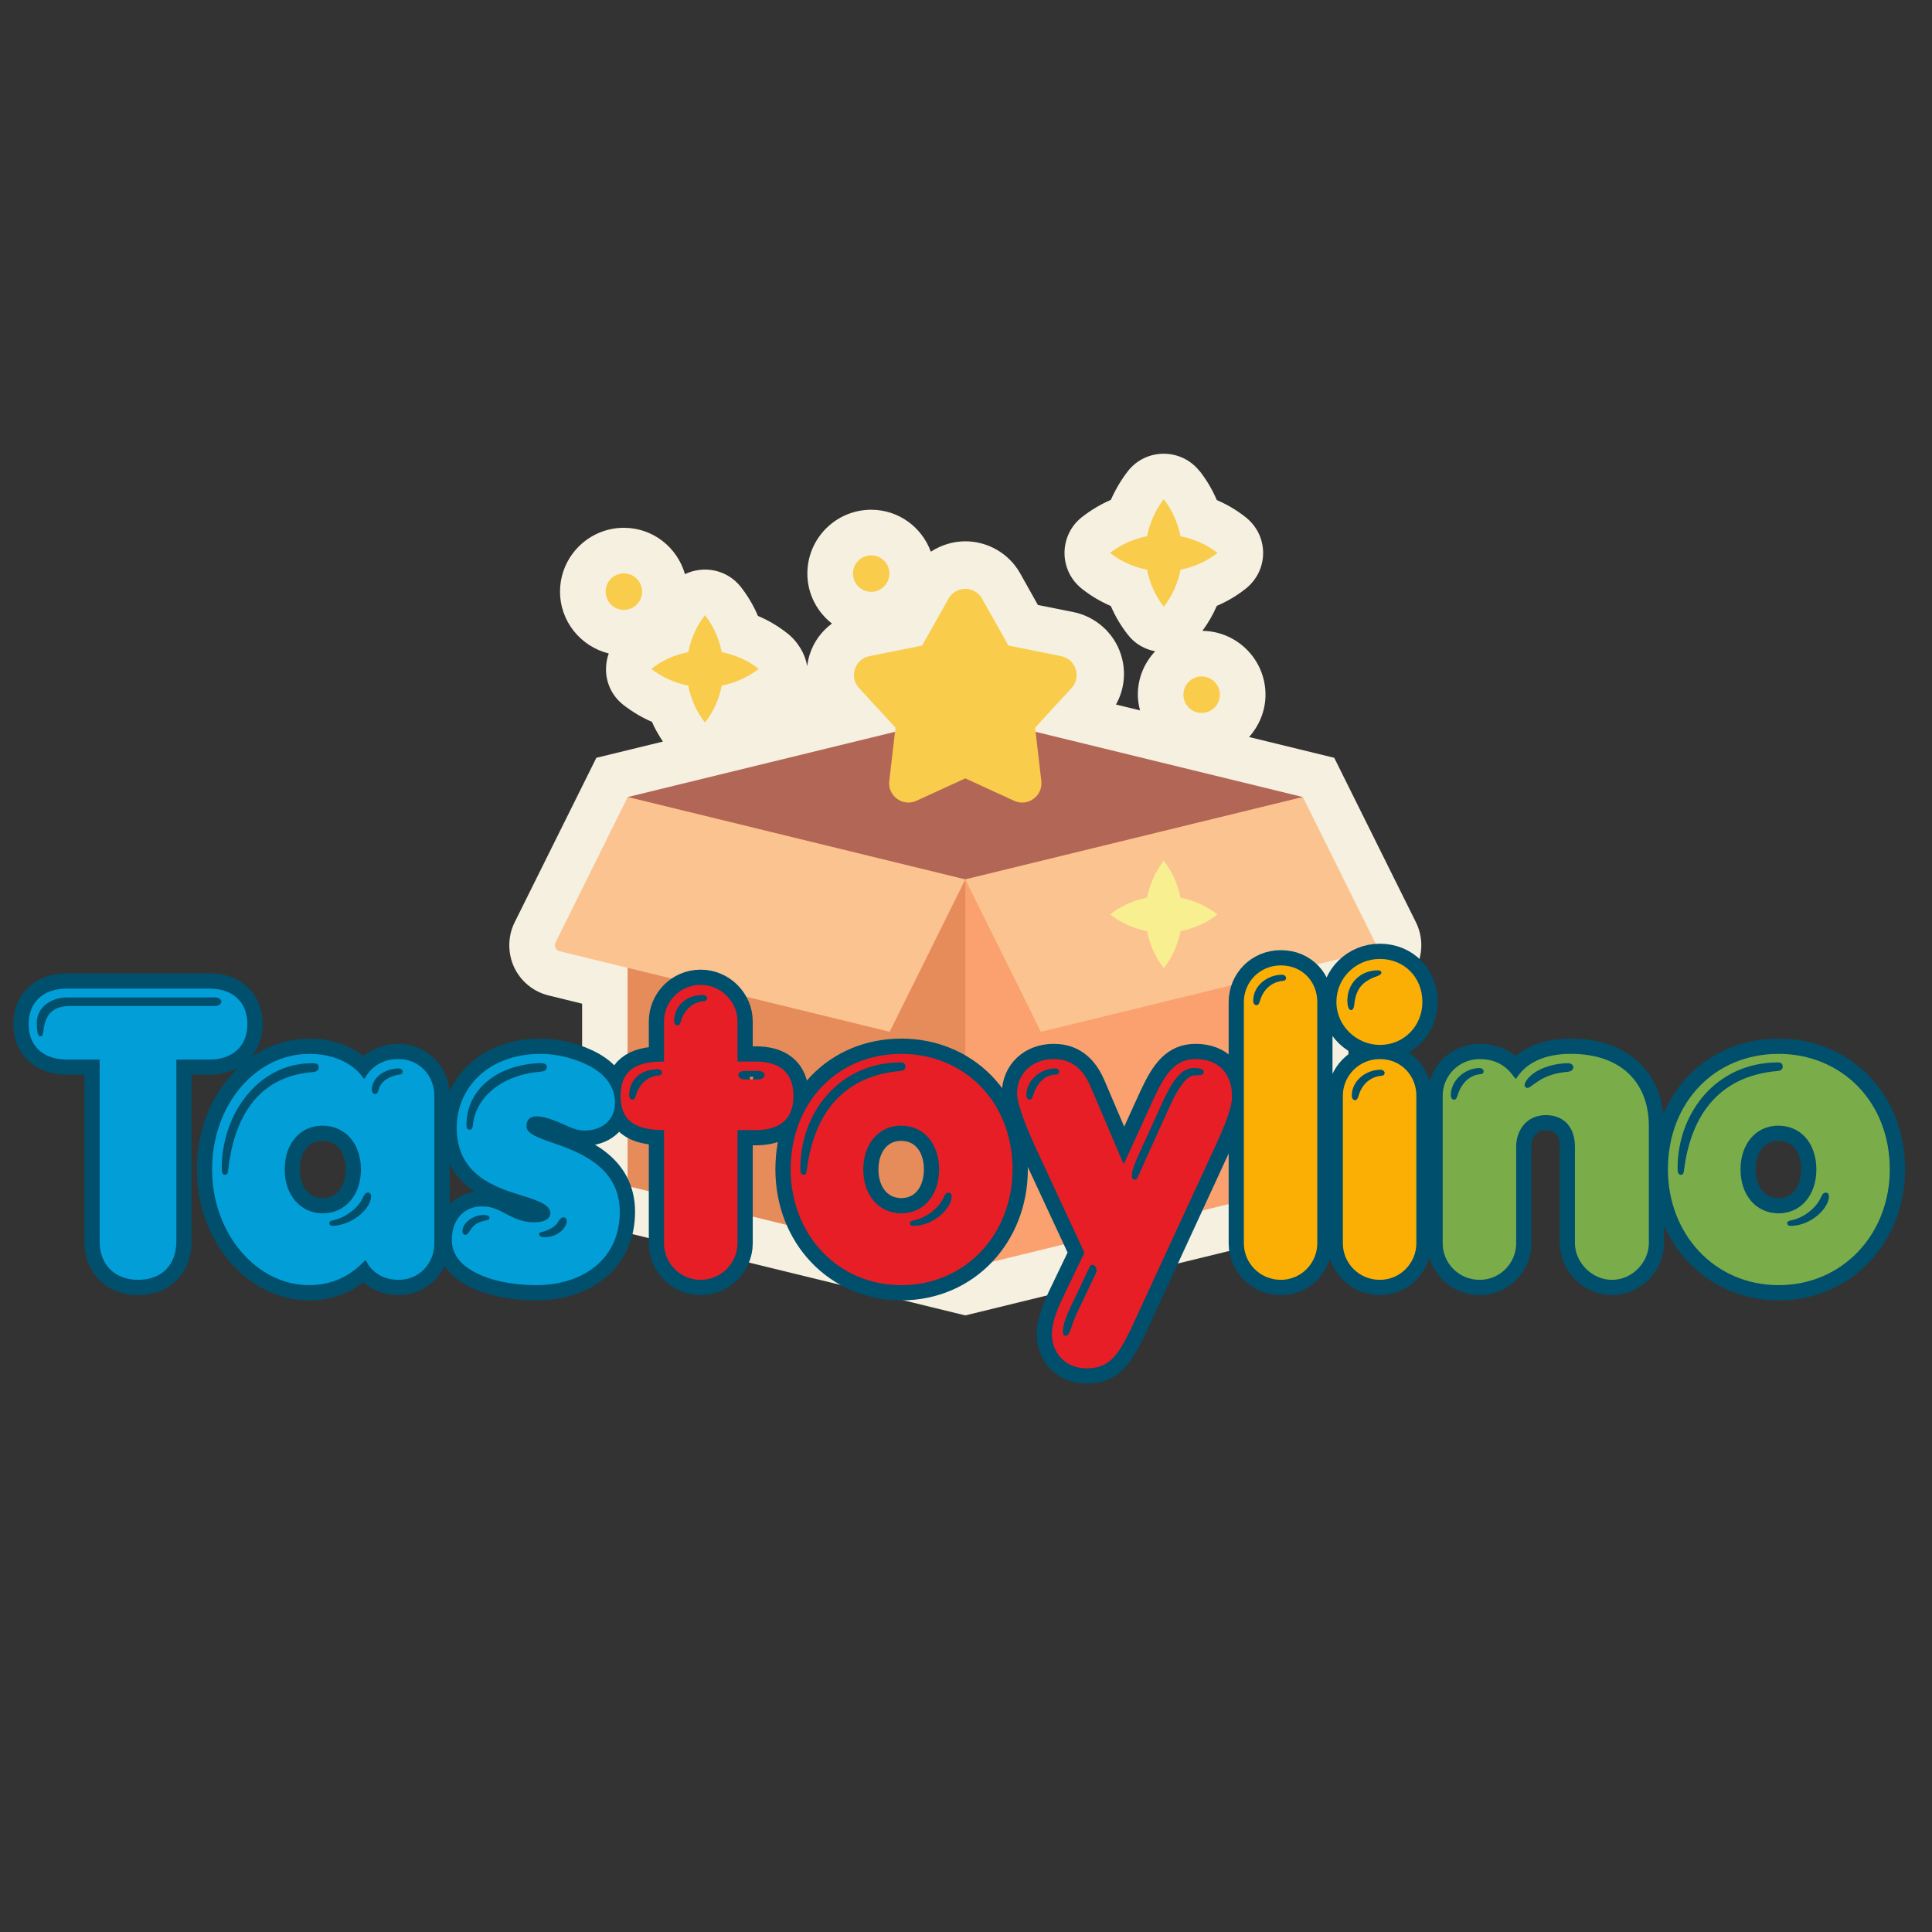<svg version="1.0" preserveAspectRatio="xMidYMid meet" height="500" viewBox="0 0 375 375" zoomAndPan="magnify" width="500" xmlns:xlink="http://www.w3.org/1999/xlink" xmlns="http://www.w3.org/2000/svg"><rect x="0" y="0" width="375" height="375" fill="#333333" stroke="none"/><defs><g></g><clipPath id="6cc22543f4"><path clip-rule="nonzero" d="M 98.484 88.074 L 276 88.074 L 276 255.324 L 98.484 255.324 Z M 98.484 88.074"></path></clipPath></defs><g clip-path="url(#6cc22543f4)"><path fill-rule="nonzero" fill-opacity="1" d="M 274.945 187.734 C 273.633 190.496 271.191 192.512 268.184 193.223 L 261.738 194.816 L 261.738 237.156 L 187.363 255.32 L 112.988 237.156 L 112.988 194.816 L 106.512 193.223 C 103.535 192.512 101.094 190.496 99.785 187.734 C 98.508 184.938 98.547 181.75 99.891 179.023 L 115.75 147.09 L 128.672 143.938 C 127.855 142.699 127.113 141.461 126.547 140.113 C 124.562 139.266 122.688 138.133 120.953 136.785 C 118.723 135.016 117.625 132.469 117.625 129.918 C 117.625 128.855 117.801 127.828 118.156 126.84 C 112.742 125.492 108.703 120.645 108.703 114.836 C 108.703 108.004 114.262 102.445 121.094 102.445 C 126.758 102.445 131.469 106.27 132.953 111.438 C 136.566 109.703 141.133 110.516 143.82 113.953 C 145.168 115.688 146.266 117.562 147.113 119.547 C 149.133 120.395 150.973 121.492 152.707 122.836 C 154.867 124.5 156.281 126.91 156.672 129.316 C 156.777 128.539 156.918 127.758 157.168 127.016 C 157.945 124.574 159.469 122.52 161.484 121.031 C 158.582 118.766 156.707 115.262 156.707 111.332 C 156.707 104.5 162.266 98.941 169.098 98.941 C 174.441 98.941 178.938 102.34 180.672 107.082 C 182.656 105.809 184.957 105.066 187.363 105.066 C 191.754 105.066 195.859 107.438 198.02 111.297 L 201.453 117.422 L 208.355 118.801 C 212.676 119.688 216.215 122.836 217.559 127.016 C 218.621 130.273 218.27 133.812 216.605 136.75 L 221.277 137.883 C 221.027 136.895 220.852 135.902 220.852 134.84 C 220.852 131.582 222.125 128.645 224.215 126.414 C 222.195 126.023 220.32 124.996 218.941 123.227 C 217.594 121.527 216.461 119.617 215.613 117.633 C 213.594 116.75 211.719 115.652 209.984 114.27 C 207.754 112.5 206.621 109.914 206.621 107.332 C 206.621 104.746 207.754 102.125 210.02 100.355 C 211.754 99.012 213.629 97.879 215.613 97.027 C 216.496 95.047 217.594 93.168 218.906 91.469 C 220.676 89.203 223.258 88.07 225.879 88.07 C 228.465 88.07 231.082 89.203 232.852 91.469 L 232.887 91.469 C 234.234 93.203 235.332 95.082 236.18 97.062 C 238.164 97.914 240.039 99.012 241.738 100.355 C 244.004 102.125 245.172 104.711 245.172 107.332 C 245.172 109.949 244.004 112.535 241.738 114.305 C 240.039 115.652 238.164 116.75 236.18 117.598 C 235.438 119.332 234.48 120.961 233.383 122.449 C 240.145 122.52 245.633 128.043 245.633 134.84 C 245.633 137.992 244.395 140.859 242.445 143.055 L 258.977 147.09 L 274.836 179.023 C 276.184 181.75 276.219 184.938 274.945 187.734 Z M 274.945 187.734" fill="#f6f0e0"></path></g><path fill-rule="nonzero" fill-opacity="1" d="M 252.891 154.715 L 252.891 230.199 L 187.363 246.199 L 121.84 230.199 L 121.84 154.715 Z M 252.891 154.715" fill="#fba16f"></path><path fill-rule="nonzero" fill-opacity="1" d="M 121.84 230.199 L 187.363 246.199 L 187.363 154.707 L 121.836 154.707 Z M 121.84 230.199" fill="#e68c5a"></path><path fill-rule="nonzero" fill-opacity="1" d="M 187.363 170.699 L 121.836 154.707 L 187.363 138.715 L 252.891 154.707 Z M 187.363 170.699" fill="#b26656"></path><path fill-rule="nonzero" fill-opacity="1" d="M 172.688 200.27 L 108.609 184.629 C 107.867 184.449 107.484 183.625 107.824 182.941 L 121.836 154.707 L 187.363 170.699 Z M 172.688 200.27" fill="#fbc390"></path><path fill-rule="nonzero" fill-opacity="1" d="M 202.039 200.27 L 266.117 184.629 C 266.859 184.449 267.242 183.625 266.902 182.941 L 252.891 154.707 L 187.363 170.699 Z M 202.039 200.27" fill="#fbc390"></path><path fill-rule="nonzero" fill-opacity="1" d="M 190.621 116.211 L 195.738 125.301 L 205.969 127.359 C 208.828 127.934 209.957 131.414 207.98 133.559 L 200.918 141.238 L 202.121 151.602 C 202.457 154.496 199.496 156.648 196.848 155.434 L 187.363 151.082 L 177.879 155.434 C 175.23 156.648 172.27 154.496 172.605 151.602 L 173.812 141.238 L 166.746 133.559 C 164.77 131.414 165.902 127.934 168.758 127.359 L 178.988 125.301 L 184.105 116.211 C 185.535 113.668 189.191 113.668 190.621 116.211 Z M 190.621 116.211" fill="#f9cc4b"></path><path fill-rule="nonzero" fill-opacity="1" d="M 225.891 167.062 C 224.211 169.219 223.152 171.688 222.648 174.238 C 220.094 174.734 217.625 175.793 215.469 177.488 C 217.621 179.18 220.09 180.238 222.641 180.734 C 223.137 183.289 224.199 185.754 225.891 187.91 C 227.582 185.754 228.645 183.281 229.141 180.727 C 231.688 180.227 234.156 179.168 236.312 177.488 C 234.152 175.805 231.684 174.746 229.133 174.246 C 228.629 171.691 227.57 169.223 225.891 167.062 Z M 225.891 167.062" fill="#f8ef90"></path><path fill-rule="nonzero" fill-opacity="1" d="M 222.641 110.578 C 220.09 110.082 217.621 109.023 215.469 107.328 C 217.625 105.637 220.094 104.574 222.648 104.078 C 223.152 101.527 224.211 99.062 225.891 96.906 C 227.57 99.066 228.629 101.535 229.133 104.086 C 231.684 104.59 234.152 105.648 236.312 107.328 C 234.156 109.008 231.688 110.066 229.141 110.57 C 228.645 113.125 227.582 115.594 225.891 117.754 C 224.199 115.598 223.137 113.129 222.641 110.578 Z M 136.84 119.402 C 135.16 121.559 134.102 124.023 133.602 126.574 C 131.047 127.07 128.578 128.129 126.418 129.824 C 128.574 131.516 131.043 132.578 133.594 133.074 C 134.09 135.625 135.148 138.094 136.84 140.246 C 138.535 138.09 139.594 135.621 140.09 133.066 C 142.641 132.562 145.105 131.504 147.262 129.824 C 145.105 128.145 142.637 127.086 140.082 126.582 C 139.582 124.027 138.523 121.559 136.84 119.402 Z M 136.84 119.402" fill="#f9cc4b"></path><path fill-rule="nonzero" fill-opacity="1" d="M 236.781 134.84 C 236.781 136.785 235.188 138.379 233.242 138.379 C 231.258 138.379 229.703 136.785 229.703 134.84 C 229.703 132.895 231.258 131.301 233.242 131.301 C 235.188 131.301 236.781 132.895 236.781 134.84 Z M 169.098 107.793 C 167.152 107.793 165.559 109.383 165.559 111.332 C 165.559 113.277 167.152 114.871 169.098 114.871 C 171.043 114.871 172.637 113.277 172.637 111.332 C 172.637 109.383 171.043 107.793 169.098 107.793 Z M 121.098 111.293 C 119.113 111.293 117.555 112.887 117.555 114.836 C 117.555 116.785 119.113 118.375 121.098 118.375 C 123.043 118.375 124.637 116.785 124.637 114.836 C 124.637 112.887 123.043 111.293 121.098 111.293 Z M 121.098 111.293" fill="#f9cc4b"></path><path stroke-miterlimit="4" stroke-opacity="1" stroke-width="7.876" stroke="#004f6c" d="M 26.251 112.641 C 32.121 112.641 36.121 108.948 36.121 102.641 L 36.121 55.599 L 44.637 55.599 C 50.605 55.599 54.507 52.24 54.507 46.474 C 54.507 40.599 50.605 37.24 44.637 37.24 L 7.871 37.24 C 1.793 37.24 -2.103 40.599 -2.103 46.474 C -2.103 52.24 1.793 55.599 7.871 55.599 L 16.277 55.599 L 16.277 102.641 C 16.277 108.948 20.382 112.641 26.251 112.641 Z M 0.949 49.625 C 0.309 49.625 0.001 48.469 0.001 46.062 C 0.001 42.167 3.668 39.547 7.871 39.547 L 46.199 39.547 C 47.043 39.547 47.788 40.062 47.788 40.599 C 47.788 41.213 47.043 41.755 46.199 41.755 L 8.819 41.755 C 4.408 41.755 2.204 43.521 1.694 48.37 C 1.564 49.115 1.46 49.625 0.949 49.625 Z M 70.449 114 C 76.553 114 81.272 111.588 84.939 107.588 L 85.168 107.588 L 85.272 107.797 C 86.319 109.896 88.835 112.641 93.652 112.641 C 99.116 112.641 102.908 108.229 102.908 103.182 L 102.908 64.958 C 102.908 59.906 99.116 55.495 93.652 55.495 C 88.835 55.495 86.423 58.031 85.168 60.01 L 84.835 60.547 L 84.632 60.547 C 81.579 56.036 75.913 54.135 70.553 54.135 C 56.71 54.135 45.355 67.266 45.355 84.057 C 45.355 100.568 56.814 114 70.449 114 Z M 48.71 85.437 C 48.095 85.437 47.892 84.901 47.892 83.75 C 47.892 69.672 57.324 56.547 71.298 56.547 C 72.553 56.547 72.965 56.88 72.965 57.599 C 72.965 58.344 72.553 58.75 71.298 58.854 C 56.376 60.135 50.918 71.776 49.559 84.057 C 49.454 85.005 49.35 85.437 48.71 85.437 Z M 87.579 64.547 C 87.038 64.547 86.73 64.005 86.73 63.391 C 86.73 60.24 90.194 57.932 93.652 57.932 C 94.293 57.932 94.704 58.344 94.704 58.75 C 94.704 59.187 94.397 59.495 93.887 59.495 C 90.934 59.906 88.939 61.495 88.527 63.266 C 88.319 64.005 88.09 64.547 87.579 64.547 Z M 74.017 95.411 C 68.246 95.411 64.147 90.698 64.147 84.057 C 64.147 77.234 68.246 72.724 73.913 72.724 C 79.913 72.724 83.887 77.443 83.887 84.057 C 83.887 90.698 79.809 95.411 74.017 95.411 Z M 76.553 98.667 C 76.017 98.667 75.71 98.359 75.71 97.927 C 75.71 97.719 75.913 97.411 76.449 97.312 C 80.116 96.568 83.272 93.823 84.319 91.516 C 84.73 90.568 85.064 90.052 85.678 90.052 C 86.22 90.052 86.527 90.365 86.527 91.005 C 86.527 94.156 81.809 98.463 76.553 98.667 Z M 129.251 114 C 141.121 114 150.892 107.49 150.892 94.979 C 150.892 83.542 140.585 79.542 133.46 77.135 C 129.689 75.875 126.741 74.724 126.741 72.927 C 126.741 71.26 127.585 70.312 129.355 70.312 C 131.355 70.312 134.1 71.365 136.611 72.521 C 138.507 73.365 139.97 73.979 141.762 73.979 C 145.944 73.979 149.637 71.568 149.637 66.75 C 149.637 62.651 147.095 59.599 143.637 57.599 C 139.767 55.391 134.715 54.135 130.408 54.135 C 116.767 54.135 108.668 63.057 108.668 73.26 C 108.668 85.542 118.642 88.698 125.793 90.901 C 129.793 92.156 132.918 93.208 132.918 95.411 C 132.918 96.359 132.1 97.719 128.741 97.719 C 125.585 97.719 123.486 96.667 120.126 94.875 C 118.022 93.823 116.767 93.62 115.074 93.62 C 110.871 93.62 107.413 96.771 107.413 102.333 C 107.413 105.896 109.616 108.641 113.074 110.536 C 117.283 112.844 123.178 114 129.251 114 Z M 112.027 73.776 C 111.408 73.776 111.204 73.26 111.204 72.521 C 111.204 63.802 118.538 57.187 129.689 56.547 C 131.559 56.443 131.996 56.88 131.996 57.495 C 131.996 58.24 131.559 58.651 130.303 58.75 C 120.126 59.599 113.616 65.599 112.871 72.417 C 112.767 73.365 112.668 73.776 112.027 73.776 Z M 110.975 100.974 C 110.46 100.974 110.152 100.667 110.152 100.026 C 110.152 98.13 112.564 95.823 115.819 95.823 C 116.668 95.823 117.178 96.26 117.178 96.568 C 117.178 96.875 116.975 97.078 116.434 97.182 C 114.564 97.62 113.819 97.927 113.074 98.667 C 112.767 98.974 112.564 99.182 112.257 99.719 C 111.819 100.333 111.408 100.974 110.975 100.974 Z M 131.355 101.594 C 130.512 101.594 129.996 101.182 129.996 100.875 C 129.996 100.568 130.204 100.333 130.715 100.234 C 132.611 99.823 134.199 98.771 134.715 97.927 C 135.251 97.078 135.663 96.463 136.303 96.463 C 136.814 96.463 137.126 96.771 137.126 97.411 C 137.126 99.286 134.715 101.594 131.355 101.594 Z M 131.355 101.594" stroke-linejoin="miter" fill="none" transform="matrix(0.75, 0, 0, 0.75, 7.14, 163.945)" stroke-linecap="butt"></path><path stroke-miterlimit="4" stroke-opacity="1" stroke-width="7.876" stroke="#004f6c" d="M 171.788 112.641 C 177.147 112.641 181.35 108.229 181.35 103.182 L 181.35 73.875 L 186.069 73.875 C 191.632 73.875 195.84 71.568 195.84 65.057 C 195.84 58.443 191.632 56.135 186.069 56.135 L 181.35 56.135 L 181.35 45.729 C 181.35 40.703 177.147 36.292 171.788 36.292 C 166.434 36.292 162.329 40.703 162.329 45.729 L 162.329 56.135 L 162.022 56.135 C 154.46 56.135 151.1 58.854 151.1 65.057 C 151.1 71.161 154.46 73.875 162.329 73.875 L 162.329 103.182 C 162.329 108.229 166.434 112.641 171.788 112.641 Z M 165.819 46.781 C 165.277 46.781 164.97 46.266 164.97 45.625 C 164.97 41.755 168.022 38.906 172.434 38.906 C 173.048 38.906 173.48 39.344 173.48 39.755 C 173.48 40.167 173.147 40.5 172.637 40.5 C 169.382 40.807 167.48 43.115 166.741 45.521 C 166.533 46.266 166.329 46.781 165.819 46.781 Z M 154.152 66.005 C 153.616 66.005 153.303 65.469 153.303 64.854 C 153.303 60.958 156.152 58.135 160.767 58.135 C 161.382 58.135 161.819 58.547 161.819 58.984 C 161.819 59.391 161.512 59.698 160.97 59.698 C 157.715 60.01 155.819 62.338 155.1 64.75 C 154.897 65.469 154.663 66.005 154.152 66.005 Z M 183.121 60.75 C 182.303 60.75 181.559 60.24 181.559 59.599 C 181.559 58.984 182.303 58.547 183.121 58.547 L 186.814 58.547 C 187.632 58.547 188.376 59.083 188.376 59.599 C 188.376 60.24 187.632 60.75 186.814 60.75 Z M 223.757 114 C 240.366 114 252.543 100.771 252.543 84.057 C 252.543 66.213 239.725 54.135 223.757 54.135 C 207.272 54.135 195.09 66.646 195.09 84.057 C 195.09 100.771 207.168 114 223.757 114 Z M 198.449 85.437 C 197.835 85.437 197.632 84.901 197.632 83.75 C 197.632 69.573 207.501 56.344 223.652 56.344 C 224.397 56.344 224.803 56.776 224.803 57.391 C 224.803 58.135 224.397 58.443 223.652 58.547 C 207.064 59.906 200.887 71.672 199.298 84.057 C 199.194 85.005 199.09 85.437 198.449 85.437 Z M 223.757 95.411 C 217.986 95.411 213.882 90.797 213.882 84.057 C 213.882 77.443 217.882 72.724 223.652 72.724 C 229.652 72.724 233.522 77.443 233.522 84.057 C 233.522 90.698 229.548 95.411 223.757 95.411 Z M 226.803 98.667 C 226.293 98.667 225.96 98.359 225.96 97.927 C 225.96 97.719 226.189 97.411 226.704 97.312 C 230.392 96.667 233.522 93.823 234.574 91.516 C 235.007 90.568 235.319 90.052 235.96 90.052 C 236.47 90.052 236.777 90.365 236.777 91.005 C 236.777 94.156 232.059 98.667 226.803 98.667 Z M 271.637 135.536 C 277.204 135.536 279.637 132.896 283.507 124.615 L 305.454 77.031 C 308.095 71.26 309.35 67.573 309.35 65.161 C 309.35 59.292 305.892 55.495 299.892 55.495 C 294.84 55.495 292.225 58.854 289.173 65.469 L 281.408 82.49 L 281.199 82.49 L 272.689 62.547 C 270.074 56.443 266.178 55.495 263.126 55.495 C 257.793 55.495 253.694 59.083 253.694 64.443 C 253.694 67.365 256.746 74.521 258.1 77.568 L 271.126 105.588 L 265.975 116.307 C 264.309 119.766 262.715 123.432 262.715 126.693 C 262.715 131.328 265.975 135.536 271.637 135.536 Z M 284.251 86.698 C 283.715 86.698 283.408 86.391 283.408 85.646 C 283.408 84.594 283.918 82.901 285.199 80.182 L 291.074 67.266 C 293.689 61.391 296.121 57.802 299.376 57.802 C 301.147 57.802 301.996 58.135 301.996 58.75 C 301.996 59.495 301.684 59.698 299.684 59.698 C 297.376 59.698 294.97 63.802 293.173 67.802 L 286.355 82.901 C 284.866 86.156 284.767 86.698 284.251 86.698 Z M 256.949 66.005 C 256.413 66.005 256.105 65.469 256.105 64.854 C 256.105 60.958 259.767 57.932 263.564 57.932 C 264.178 57.932 264.616 58.344 264.616 58.75 C 264.616 59.187 264.309 59.495 263.767 59.495 C 260.512 59.495 258.616 62.338 257.897 64.75 C 257.668 65.469 257.46 66.005 256.949 66.005 Z M 266.283 127.125 C 265.767 127.125 265.564 126.693 265.564 125.974 C 265.564 124.484 266.382 122.073 267.434 119.87 L 272.486 109.281 C 272.689 108.849 272.897 108.745 273.126 108.745 C 273.741 108.745 274.277 109.385 274.277 110.104 C 274.277 110.307 274.277 110.536 274.178 110.745 L 269.022 121.562 C 267.767 124.281 267.434 127.125 266.283 127.125 Z M 266.283 127.125" stroke-linejoin="miter" fill="none" transform="matrix(0.75, 0, 0, 0.75, 7.14, 163.945)" stroke-linecap="butt"></path><path stroke-miterlimit="4" stroke-opacity="1" stroke-width="7.876" stroke="#004f6c" d="M 321.96 112.641 C 327.319 112.641 331.392 108.229 331.392 103.182 L 331.392 40.703 C 331.392 35.552 327.626 31.245 321.96 31.245 C 316.496 31.245 312.397 35.552 312.397 40.703 L 312.397 103.182 C 312.397 108.229 316.496 112.641 321.96 112.641 Z M 315.652 41.547 C 315.116 41.547 314.809 41.01 314.809 40.396 C 314.809 36.5 318.496 33.651 322.267 33.651 C 322.908 33.651 323.319 34.088 323.319 34.5 C 323.319 34.932 323.012 35.245 322.47 35.245 C 319.215 35.552 317.319 37.859 316.6 40.266 C 316.397 41.01 316.163 41.547 315.652 41.547 Z M 347.574 51.828 C 353.882 51.828 358.6 46.88 358.6 40.703 C 358.6 34.396 353.986 29.578 347.574 29.578 C 341.371 29.578 336.35 34.5 336.35 40.703 C 336.35 47.01 341.678 51.828 347.574 51.828 Z M 340.116 42.807 C 339.475 42.807 339.168 41.651 339.168 40.266 C 339.168 36.088 342.319 32.5 347.142 32.5 C 347.678 32.5 347.986 32.833 347.986 33.141 C 347.986 33.344 347.783 33.651 347.267 33.885 C 343.475 35.245 341.371 36.807 340.965 41.547 C 340.861 42.266 340.632 42.807 340.116 42.807 Z M 347.574 112.641 C 352.934 112.641 357.012 108.229 357.012 103.182 L 357.012 64.958 C 357.012 59.906 353.241 55.495 347.574 55.495 C 342.116 55.495 338.012 59.906 338.012 64.958 L 338.012 103.182 C 338.012 108.229 342.116 112.641 347.574 112.641 Z M 341.168 66.109 C 340.632 66.109 340.319 65.599 340.319 64.958 C 340.319 61.057 344.012 58.24 347.783 58.24 C 348.423 58.24 348.835 58.651 348.835 59.083 C 348.835 59.495 348.527 59.802 347.986 59.802 C 344.73 60.135 342.835 62.443 342.116 64.854 C 341.913 65.599 341.678 66.109 341.168 66.109 Z M 341.168 66.109" stroke-linejoin="miter" fill="none" transform="matrix(0.75, 0, 0, 0.75, 7.14, 163.945)" stroke-linecap="butt"></path><path stroke-miterlimit="4" stroke-opacity="1" stroke-width="7.876" stroke="#004f6c" d="M 373.408 112.641 C 378.767 112.641 382.866 108.229 382.866 103.182 L 382.866 78.182 C 382.866 73.776 385.689 70.005 390.533 70.005 C 395.251 70.005 398.095 73.135 398.095 78.182 L 398.095 103.182 C 398.095 107.896 402.277 112.641 407.632 112.641 C 413.095 112.641 417.194 107.896 417.194 103.182 L 417.194 72.828 C 417.194 61.391 409.84 54.135 397.043 54.135 C 389.996 54.135 385.382 56.547 382.866 60.547 L 382.637 60.547 L 382.329 60.135 C 380.97 58.24 378.559 55.495 373.408 55.495 C 367.949 55.495 363.845 59.906 363.845 64.958 L 363.845 103.182 C 363.845 108.229 367.949 112.641 373.408 112.641 Z M 385.788 62.958 C 385.382 62.958 385.074 62.651 385.074 62.338 C 385.074 61.698 385.382 60.854 386.84 59.599 C 389.048 57.698 392.944 56.547 396.303 56.547 C 397.147 56.547 397.663 57.083 397.663 57.599 C 397.663 58.135 397.251 58.651 396.303 58.75 C 391.788 59.187 389.689 60.443 387.996 61.599 C 386.637 62.547 386.225 62.958 385.788 62.958 Z M 366.793 66.005 C 366.257 66.005 365.949 65.469 365.949 64.854 C 365.949 60.958 369.637 57.802 373.408 57.802 C 374.048 57.802 374.46 58.24 374.46 58.651 C 374.46 59.083 374.152 59.391 373.611 59.391 C 370.355 59.698 368.46 62.338 367.741 64.75 C 367.538 65.469 367.303 66.005 366.793 66.005 Z M 450.783 114 C 467.397 114 479.574 100.771 479.574 84.057 C 479.574 66.213 466.757 54.135 450.783 54.135 C 434.298 54.135 422.121 66.646 422.121 84.057 C 422.121 100.771 434.194 114 450.783 114 Z M 425.48 85.437 C 424.861 85.437 424.658 84.901 424.658 83.75 C 424.658 69.573 434.527 56.344 450.678 56.344 C 451.423 56.344 451.835 56.776 451.835 57.391 C 451.835 58.135 451.423 58.443 450.678 58.547 C 434.095 59.906 427.913 71.672 426.324 84.057 C 426.22 85.005 426.121 85.437 425.48 85.437 Z M 450.783 95.411 C 445.012 95.411 440.913 90.797 440.913 84.057 C 440.913 77.443 444.913 72.724 450.678 72.724 C 456.678 72.724 460.548 77.443 460.548 84.057 C 460.548 90.698 456.574 95.411 450.783 95.411 Z M 453.835 98.667 C 453.319 98.667 452.986 98.359 452.986 97.927 C 452.986 97.719 453.22 97.411 453.73 97.312 C 457.423 96.667 460.548 93.823 461.6 91.516 C 462.038 90.568 462.345 90.052 462.986 90.052 C 463.496 90.052 463.809 90.365 463.809 91.005 C 463.809 94.156 459.09 98.667 453.835 98.667 Z M 453.835 98.667" stroke-linejoin="miter" fill="none" transform="matrix(0.75, 0, 0, 0.75, 7.14, 163.945)" stroke-linecap="butt"></path><g fill-opacity="1" fill="#029ed7"><g transform="translate(7.14, 247.945)"><g><path d="M 19.688 0.469 C 24.094 0.469 27.094 -2.281 27.094 -7.016 L 27.094 -42.281 L 33.469 -42.281 C 37.953 -42.281 40.875 -44.812 40.875 -49.141 C 40.875 -53.547 37.953 -56.062 33.469 -56.062 L 5.906 -56.062 C 1.344 -56.062 -1.578 -53.547 -1.578 -49.141 C -1.578 -44.812 1.344 -42.281 5.906 -42.281 L 12.203 -42.281 L 12.203 -7.016 C 12.203 -2.281 15.281 0.469 19.688 0.469 Z M 0.703 -46.781 C 0.234 -46.781 0 -47.641 0 -49.453 C 0 -52.375 2.75 -54.344 5.906 -54.344 L 34.656 -54.344 C 35.281 -54.344 35.828 -53.938 35.828 -53.547 C 35.828 -53.078 35.281 -52.688 34.656 -52.688 L 6.609 -52.688 C 3.312 -52.688 1.656 -51.344 1.266 -47.719 C 1.188 -47.172 1.109 -46.781 0.703 -46.781 Z M 0.703 -46.781"></path></g></g></g><g fill-opacity="1" fill="#029ed7"><g transform="translate(40.135, 247.945)"><g><path d="M 19.844 1.5 C 24.406 1.5 27.953 -0.312 30.719 -3.312 L 30.875 -3.312 L 30.953 -3.156 C 31.734 -1.578 33.625 0.469 37.25 0.469 C 41.344 0.469 44.172 -2.828 44.172 -6.609 L 44.172 -35.281 C 44.172 -39.062 41.344 -42.375 37.25 -42.375 C 33.625 -42.375 31.812 -40.484 30.875 -38.984 L 30.641 -38.594 L 30.469 -38.594 C 28.188 -41.969 23.938 -43.391 19.922 -43.391 C 9.531 -43.391 1.031 -33.547 1.031 -20.953 C 1.031 -8.578 9.609 1.5 19.844 1.5 Z M 3.547 -19.922 C 3.078 -19.922 2.906 -20.312 2.906 -21.188 C 2.906 -31.734 10 -41.578 20.469 -41.578 C 21.422 -41.578 21.734 -41.344 21.734 -40.797 C 21.734 -40.234 21.422 -39.922 20.469 -39.844 C 9.297 -38.906 5.203 -30.156 4.172 -20.953 C 4.094 -20.234 4.016 -19.922 3.547 -19.922 Z M 32.688 -35.594 C 32.281 -35.594 32.047 -35.984 32.047 -36.469 C 32.047 -38.828 34.656 -40.562 37.25 -40.562 C 37.719 -40.562 38.031 -40.234 38.031 -39.922 C 38.031 -39.609 37.797 -39.375 37.406 -39.375 C 35.203 -39.062 33.703 -37.875 33.391 -36.547 C 33.234 -35.984 33.078 -35.594 32.688 -35.594 Z M 22.516 -12.438 C 18.188 -12.438 15.125 -15.984 15.125 -20.953 C 15.125 -26.062 18.188 -29.453 22.438 -29.453 C 26.938 -29.453 29.922 -25.906 29.922 -20.953 C 29.922 -15.984 26.859 -12.438 22.516 -12.438 Z M 24.406 -10 C 24.016 -10 23.781 -10.234 23.781 -10.547 C 23.781 -10.703 23.938 -10.953 24.328 -11.031 C 27.094 -11.578 29.453 -13.625 30.234 -15.359 C 30.562 -16.062 30.797 -16.453 31.266 -16.453 C 31.656 -16.453 31.891 -16.219 31.891 -15.75 C 31.891 -13.391 28.344 -10.156 24.406 -10 Z M 24.406 -10"></path></g></g></g><g fill-opacity="1" fill="#029ed7"><g transform="translate(86.755, 247.945)"><g><path d="M 17.328 1.5 C 26.219 1.5 33.547 -3.391 33.547 -12.75 C 33.547 -21.344 25.828 -24.328 20.469 -26.141 C 17.641 -27.094 15.438 -27.953 15.438 -29.297 C 15.438 -30.562 16.062 -31.266 17.406 -31.266 C 18.906 -31.266 20.953 -30.469 22.844 -29.609 C 24.25 -28.984 25.359 -28.5 26.703 -28.5 C 29.844 -28.5 32.609 -30.312 32.609 -33.938 C 32.609 -37.016 30.719 -39.297 28.109 -40.797 C 25.203 -42.453 21.422 -43.391 18.188 -43.391 C 7.953 -43.391 1.891 -36.703 1.891 -29.062 C 1.891 -19.844 9.375 -17.484 14.719 -15.828 C 17.719 -14.891 20.078 -14.094 20.078 -12.438 C 20.078 -11.734 19.453 -10.703 16.938 -10.703 C 14.562 -10.703 13 -11.5 10.469 -12.844 C 8.906 -13.625 7.953 -13.781 6.688 -13.781 C 3.547 -13.781 0.938 -11.422 0.938 -7.25 C 0.938 -4.562 2.594 -2.516 5.203 -1.109 C 8.344 0.625 12.75 1.5 17.328 1.5 Z M 4.406 -28.672 C 3.938 -28.672 3.781 -29.062 3.781 -29.609 C 3.781 -36.141 9.297 -41.109 17.641 -41.578 C 19.062 -41.656 19.375 -41.344 19.375 -40.875 C 19.375 -40.312 19.062 -40 18.109 -39.922 C 10.469 -39.297 5.594 -34.812 5.047 -29.688 C 4.969 -28.984 4.875 -28.672 4.406 -28.672 Z M 3.625 -8.266 C 3.234 -8.266 3 -8.5 3 -8.984 C 3 -10.391 4.797 -12.125 7.25 -12.125 C 7.875 -12.125 8.266 -11.812 8.266 -11.578 C 8.266 -11.344 8.109 -11.188 7.719 -11.109 C 6.297 -10.781 5.75 -10.547 5.203 -10 C 4.969 -9.766 4.797 -9.609 4.562 -9.219 C 4.25 -8.734 3.938 -8.266 3.625 -8.266 Z M 18.906 -7.797 C 18.266 -7.797 17.875 -8.109 17.875 -8.344 C 17.875 -8.578 18.031 -8.734 18.422 -8.812 C 19.844 -9.141 21.031 -9.922 21.422 -10.547 C 21.812 -11.188 22.125 -11.656 22.594 -11.656 C 23 -11.656 23.234 -11.422 23.234 -10.953 C 23.234 -9.531 21.422 -7.797 18.906 -7.797 Z M 18.906 -7.797"></path></g></g></g><g fill-opacity="1" fill="#e71e26"><g transform="translate(122.042, 247.945)"><g><path d="M 13.938 0.469 C 17.953 0.469 21.109 -2.828 21.109 -6.609 L 21.109 -28.594 L 24.656 -28.594 C 28.828 -28.594 31.969 -30.312 31.969 -35.203 C 31.969 -40.156 28.828 -41.891 24.656 -41.891 L 21.109 -41.891 L 21.109 -49.688 C 21.109 -53.469 17.953 -56.781 13.938 -56.781 C 9.922 -56.781 6.844 -53.469 6.844 -49.688 L 6.844 -41.891 L 6.609 -41.891 C 0.938 -41.891 -1.578 -39.844 -1.578 -35.203 C -1.578 -30.641 0.938 -28.594 6.844 -28.594 L 6.844 -6.609 C 6.844 -2.828 9.922 0.469 13.938 0.469 Z M 9.453 -48.906 C 9.062 -48.906 8.812 -49.297 8.812 -49.766 C 8.812 -52.688 11.109 -54.812 14.406 -54.812 C 14.891 -54.812 15.203 -54.5 15.203 -54.188 C 15.203 -53.859 14.969 -53.625 14.562 -53.625 C 12.125 -53.391 10.703 -51.656 10.156 -49.844 C 10 -49.297 9.844 -48.906 9.453 -48.906 Z M 0.703 -34.5 C 0.312 -34.5 0.078 -34.891 0.078 -35.359 C 0.078 -38.266 2.203 -40.406 5.672 -40.406 C 6.141 -40.406 6.453 -40.078 6.453 -39.766 C 6.453 -39.453 6.219 -39.219 5.828 -39.219 C 3.391 -38.984 1.969 -37.25 1.422 -35.438 C 1.266 -34.891 1.109 -34.5 0.703 -34.5 Z M 22.438 -38.438 C 21.812 -38.438 21.266 -38.828 21.266 -39.297 C 21.266 -39.766 21.812 -40.078 22.438 -40.078 L 25.203 -40.078 C 25.828 -40.078 26.375 -39.688 26.375 -39.297 C 26.375 -38.828 25.828 -38.438 25.203 -38.438 Z M 22.438 -38.438"></path></g></g></g><g fill-opacity="1" fill="#e71e26"><g transform="translate(152.439, 247.945)"><g><path d="M 22.516 1.5 C 34.969 1.5 44.094 -8.422 44.094 -20.953 C 44.094 -34.328 34.5 -43.391 22.516 -43.391 C 10.156 -43.391 1.031 -34.016 1.031 -20.953 C 1.031 -8.422 10.078 1.5 22.516 1.5 Z M 3.547 -19.922 C 3.078 -19.922 2.906 -20.312 2.906 -21.188 C 2.906 -31.812 10.312 -41.734 22.438 -41.734 C 23 -41.734 23.312 -41.422 23.312 -40.953 C 23.312 -40.406 23 -40.156 22.438 -40.078 C 10 -39.062 5.359 -30.234 4.172 -20.953 C 4.094 -20.234 4.016 -19.922 3.547 -19.922 Z M 22.516 -12.438 C 18.188 -12.438 15.125 -15.906 15.125 -20.953 C 15.125 -25.906 18.109 -29.453 22.438 -29.453 C 26.938 -29.453 29.844 -25.906 29.844 -20.953 C 29.844 -15.984 26.859 -12.438 22.516 -12.438 Z M 24.812 -10 C 24.406 -10 24.172 -10.234 24.172 -10.547 C 24.172 -10.703 24.328 -10.953 24.734 -11.031 C 27.484 -11.5 29.844 -13.625 30.641 -15.359 C 30.953 -16.062 31.188 -16.453 31.656 -16.453 C 32.047 -16.453 32.281 -16.219 32.281 -15.75 C 32.281 -13.391 28.75 -10 24.812 -10 Z M 24.812 -10"></path></g></g></g><g fill-opacity="1" fill="#e71e26"><g transform="translate(197.563, 247.945)"><g><path d="M 13.312 17.641 C 17.484 17.641 19.297 15.672 22.203 9.453 L 38.672 -26.219 C 40.641 -30.562 41.578 -33.312 41.578 -35.125 C 41.578 -39.531 38.984 -42.375 34.5 -42.375 C 30.719 -42.375 28.75 -39.844 26.453 -34.891 L 20.625 -22.125 L 20.469 -22.125 L 14.094 -37.094 C 12.125 -41.656 9.219 -42.375 6.938 -42.375 C 2.906 -42.375 -0.156 -39.688 -0.156 -35.672 C -0.156 -33.469 2.125 -28.109 3.156 -25.828 L 12.922 -4.797 L 9.062 3.234 C 7.797 5.828 6.609 8.578 6.609 11.031 C 6.609 14.484 9.062 17.641 13.312 17.641 Z M 22.766 -18.984 C 22.359 -18.984 22.125 -19.219 22.125 -19.766 C 22.125 -20.547 22.516 -21.812 23.469 -23.859 L 27.875 -33.547 C 29.844 -37.953 31.656 -40.641 34.094 -40.641 C 35.438 -40.641 36.062 -40.406 36.062 -39.922 C 36.062 -39.375 35.828 -39.219 34.328 -39.219 C 32.609 -39.219 30.797 -36.141 29.453 -33.156 L 24.328 -21.812 C 23.234 -19.375 23.156 -18.984 22.766 -18.984 Z M 2.281 -34.5 C 1.891 -34.5 1.656 -34.891 1.656 -35.359 C 1.656 -38.266 4.406 -40.562 7.25 -40.562 C 7.719 -40.562 8.031 -40.234 8.031 -39.922 C 8.031 -39.609 7.797 -39.375 7.406 -39.375 C 4.969 -39.375 3.547 -37.25 3 -35.438 C 2.828 -34.891 2.672 -34.5 2.281 -34.5 Z M 9.297 11.344 C 8.906 11.344 8.734 11.031 8.734 10.469 C 8.734 9.375 9.375 7.562 10.156 5.906 L 13.938 -2.047 C 14.094 -2.359 14.25 -2.438 14.406 -2.438 C 14.891 -2.438 15.281 -1.969 15.281 -1.422 C 15.281 -1.266 15.281 -1.109 15.203 -0.938 L 11.344 7.172 C 10.391 9.219 10.156 11.344 9.297 11.344 Z M 9.297 11.344"></path></g></g></g><g fill-opacity="1" fill="#fbaf04"><g transform="translate(238.995, 247.945)"><g><path d="M 9.609 0.469 C 13.625 0.469 16.688 -2.828 16.688 -6.609 L 16.688 -53.469 C 16.688 -57.328 13.859 -60.562 9.609 -60.562 C 5.516 -60.562 2.438 -57.328 2.438 -53.469 L 2.438 -6.609 C 2.438 -2.828 5.516 0.469 9.609 0.469 Z M 4.875 -52.844 C 4.484 -52.844 4.25 -53.234 4.25 -53.703 C 4.25 -56.625 7.016 -58.75 9.844 -58.75 C 10.312 -58.75 10.625 -58.438 10.625 -58.125 C 10.625 -57.797 10.391 -57.562 10 -57.562 C 7.562 -57.328 6.141 -55.594 5.594 -53.781 C 5.438 -53.234 5.281 -52.844 4.875 -52.844 Z M 4.875 -52.844"></path></g></g></g><g fill-opacity="1" fill="#fbaf04"><g transform="translate(258.131, 247.945)"><g><path d="M 9.688 -45.125 C 14.406 -45.125 17.953 -48.828 17.953 -53.469 C 17.953 -58.203 14.484 -61.812 9.688 -61.812 C 5.047 -61.812 1.266 -58.125 1.266 -53.469 C 1.266 -48.75 5.281 -45.125 9.688 -45.125 Z M 4.094 -51.891 C 3.625 -51.891 3.391 -52.766 3.391 -53.781 C 3.391 -56.938 5.75 -59.609 9.375 -59.609 C 9.766 -59.609 10 -59.375 10 -59.141 C 10 -58.984 9.844 -58.75 9.453 -58.594 C 6.609 -57.562 5.047 -56.391 4.719 -52.844 C 4.641 -52.297 4.484 -51.891 4.094 -51.891 Z M 9.688 0.469 C 13.703 0.469 16.781 -2.828 16.781 -6.609 L 16.781 -35.281 C 16.781 -39.062 13.938 -42.375 9.688 -42.375 C 5.594 -42.375 2.516 -39.062 2.516 -35.281 L 2.516 -6.609 C 2.516 -2.828 5.594 0.469 9.688 0.469 Z M 4.875 -34.406 C 4.484 -34.406 4.25 -34.812 4.25 -35.281 C 4.25 -38.188 7.016 -40.312 9.844 -40.312 C 10.312 -40.312 10.625 -40 10.625 -39.688 C 10.625 -39.375 10.391 -39.141 10 -39.141 C 7.562 -38.906 6.141 -37.172 5.594 -35.359 C 5.438 -34.812 5.281 -34.406 4.875 -34.406 Z M 4.875 -34.406"></path></g></g></g><g fill-opacity="1" fill="#7bac4a"><g transform="translate(277.351, 247.945)"><g><path d="M 9.844 0.469 C 13.859 0.469 16.938 -2.828 16.938 -6.609 L 16.938 -25.359 C 16.938 -28.672 19.062 -31.5 22.688 -31.5 C 26.219 -31.5 28.344 -29.141 28.344 -25.359 L 28.344 -6.609 C 28.344 -3.078 31.5 0.469 35.516 0.469 C 39.609 0.469 42.688 -3.078 42.688 -6.609 L 42.688 -29.375 C 42.688 -37.953 37.172 -43.391 27.562 -43.391 C 22.281 -43.391 18.828 -41.578 16.938 -38.594 L 16.781 -38.594 L 16.531 -38.906 C 15.516 -40.312 13.703 -42.375 9.844 -42.375 C 5.75 -42.375 2.672 -39.062 2.672 -35.281 L 2.672 -6.609 C 2.672 -2.828 5.75 0.469 9.844 0.469 Z M 19.141 -36.781 C 18.828 -36.781 18.578 -37.016 18.578 -37.25 C 18.578 -37.719 18.828 -38.344 19.922 -39.297 C 21.578 -40.719 24.484 -41.578 27.016 -41.578 C 27.641 -41.578 28.031 -41.188 28.031 -40.797 C 28.031 -40.406 27.719 -40 27.016 -39.922 C 23.625 -39.609 22.047 -38.672 20.797 -37.797 C 19.766 -37.094 19.453 -36.781 19.141 -36.781 Z M 4.875 -34.5 C 4.484 -34.5 4.25 -34.891 4.25 -35.359 C 4.25 -38.266 7.016 -40.641 9.844 -40.641 C 10.312 -40.641 10.625 -40.312 10.625 -40 C 10.625 -39.688 10.391 -39.453 10 -39.453 C 7.562 -39.219 6.141 -37.25 5.594 -35.438 C 5.438 -34.891 5.281 -34.5 4.875 -34.5 Z M 4.875 -34.5"></path></g></g></g><g fill-opacity="1" fill="#7bac4a"><g transform="translate(322.711, 247.945)"><g><path d="M 22.516 1.5 C 34.969 1.5 44.094 -8.422 44.094 -20.953 C 44.094 -34.328 34.5 -43.391 22.516 -43.391 C 10.156 -43.391 1.031 -34.016 1.031 -20.953 C 1.031 -8.422 10.078 1.5 22.516 1.5 Z M 3.547 -19.922 C 3.078 -19.922 2.906 -20.312 2.906 -21.188 C 2.906 -31.812 10.312 -41.734 22.438 -41.734 C 23 -41.734 23.312 -41.422 23.312 -40.953 C 23.312 -40.406 23 -40.156 22.438 -40.078 C 10 -39.062 5.359 -30.234 4.172 -20.953 C 4.094 -20.234 4.016 -19.922 3.547 -19.922 Z M 22.516 -12.438 C 18.188 -12.438 15.125 -15.906 15.125 -20.953 C 15.125 -25.906 18.109 -29.453 22.438 -29.453 C 26.938 -29.453 29.844 -25.906 29.844 -20.953 C 29.844 -15.984 26.859 -12.438 22.516 -12.438 Z M 24.812 -10 C 24.406 -10 24.172 -10.234 24.172 -10.547 C 24.172 -10.703 24.328 -10.953 24.734 -11.031 C 27.484 -11.5 29.844 -13.625 30.641 -15.359 C 30.953 -16.062 31.188 -16.453 31.656 -16.453 C 32.047 -16.453 32.281 -16.219 32.281 -15.75 C 32.281 -13.391 28.75 -10 24.812 -10 Z M 24.812 -10"></path></g></g></g></svg>